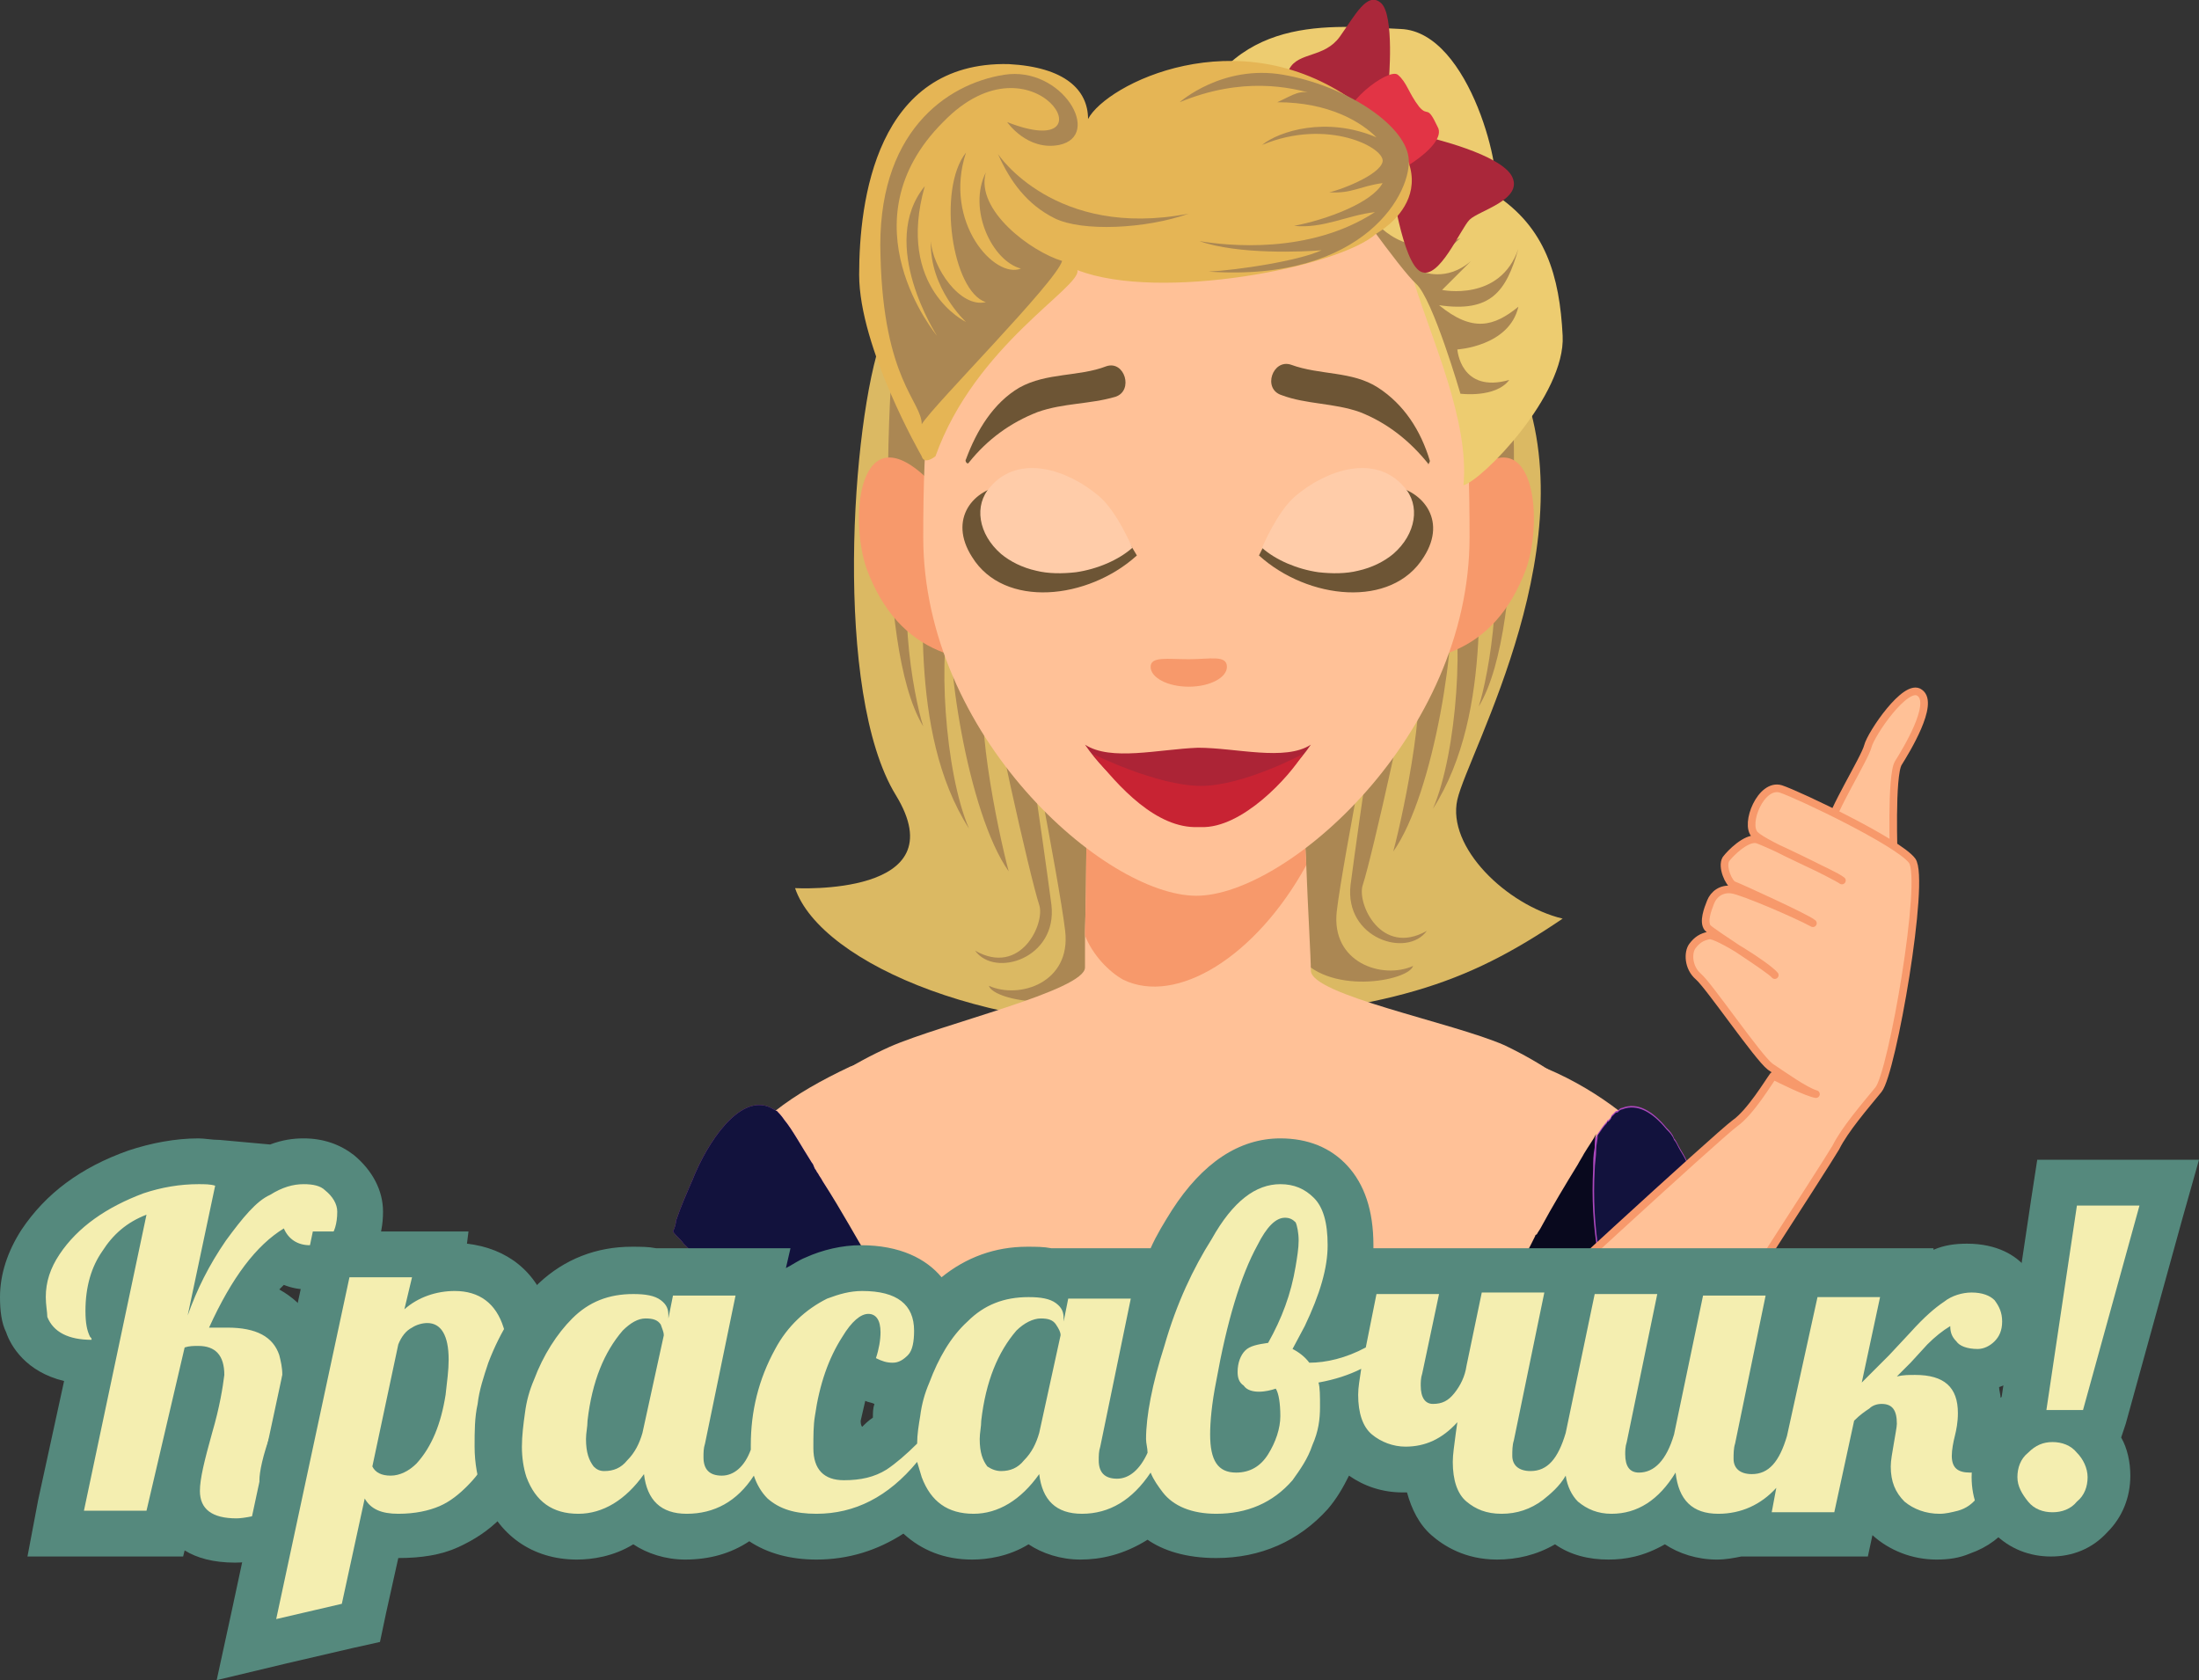 <?xml version="1.0" encoding="utf-8"?>
<!-- Generator: Adobe Illustrator 21.0.2, SVG Export Plug-In . SVG Version: 6.00 Build 0)  -->
<svg version="1.1" id="Слой_1" xmlns="http://www.w3.org/2000/svg" xmlns:xlink="http://www.w3.org/1999/xlink" x="0px" y="0px"
	 viewBox="0 0 144.1 110.1" style="enable-background:new 0 0 144.1 110.1;" xml:space="preserve">
<rect x="0" y="0" width="144.1" height="110.1" fill="#333333" stroke="none"/>
<style type="text/css">
	.st0{fill:#DBB963;}
	.st1{fill:#AB8753;}
	.st2{fill:#FFC197;}
	.st3{fill:#F7996B;}
	.st4{fill:#AB47BC;}
	.st5{fill:#09091E;}
	.st6{fill:#12123D;}
	.st7{fill:#EDCC70;}
	.st8{fill:#AA273A;}
	.st9{fill:#E23445;}
	.st10{fill:#E5B555;}
	.st11{fill:#AC2436;}
	.st12{fill:#C82333;}
	.st13{fill:#6D5535;}
	.st14{fill:#FFCCA9;}
	.st15{fill:#FFC197;stroke:#F7996B;stroke-width:0.5;stroke-linejoin:round;stroke-miterlimit:10;}
	.st16{fill:#F4EEB0;}
	.st17{fill:#55897D;}
</style>
<g>
	<path class="st0" d="M52.1,58.2c1.7,5,13.3,9.9,26.2,8.9s17.6-2.5,24.1-6.9c-3.7-0.9-7.6-4.7-6.9-7.8s8.8-17.2,3.9-28
		C94.5,13.6,88.2,6.5,79.7,6.7s-19.9,9.9-21.9,15.4s-3.2,23.3,0.9,30S52.1,58.2,52.1,58.2z"/>
	<path class="st1" d="M58.4,24.9c0,0-1.2,17.3,2.1,22.7c-0.6-1.8-2.1-9.6,0-12.9c0.2,3.6-1.1,13.2,3,19.6
		c-1.6-3.7-2.1-11.7-1.1-14.7c-0.6,3,1,13.7,3.7,17.5c-0.7-2.6-2.5-11.2-1.3-13.1c0,1.5,2.7,13.5,3.3,15.3c0.4,1.2-1.2,4.7-4.2,3
		c1.3,1.8,5.4,0.5,5-3C68.3,54.7,66.7,44,66.7,44s2.7,13.6,3.1,17c0.4,3.4-3,4.5-5,3.6c0.3,1,5.7,2,7.6-0.8
		c1.9-2.7,0.7-12.3,0.7-12.3L71.8,33L58.4,24.9z"/>
	<path class="st1" d="M99,23.6c0,0,1.2,17.3-2.1,22.7c0.6-1.8,2.1-9.6,0-12.9C96.7,37,98,46.6,93.9,53c1.6-3.7,2.1-11.7,1.1-14.7
		c0.6,3-1,13.7-3.7,17.5c0.7-2.6,2.5-11.2,1.3-13.1c0,1.5-2.7,13.5-3.3,15.3c-0.4,1.2,1.2,4.7,4.2,3c-1.3,1.8-5.4,0.5-5-3
		c0.6-4.6,2.2-15.3,2.2-15.3s-2.7,13.6-3.1,17s3,4.5,5,3.6c-0.3,1-5.7,2-7.6-0.8c-1.9-2.7-0.7-12.3-0.7-12.3l1.3-18.5L99,23.6z"/>
	<g>
		<path class="st2" d="M57.4,83L57.4,83c0,1,0,2-0.1,3c-0.1,1.2-0.2,2.4-0.4,3.5c-0.1,0.4-0.1,0.7-0.2,1.1c-0.3-0.1-0.5-0.3-0.8-0.5
			c-0.6-0.4-1.3-0.8-1.9-1.2c-1.1-0.7-2.2-1.5-3.3-2.3c-2-1.6-4-3.3-5.8-5.1c1.2-3.5,3-6.4,5.9-8.7c1.4-1.1,3-2,4.9-2.9l0,0
			c0.3-0.1,0.5-0.2,0.8-0.3l0.3,3.3C56.8,72.9,57.4,77.8,57.4,83z"/>
	</g>
	<g>
		<path class="st2" d="M111.9,81.5c-1.8,1.9-3.8,3.6-5.8,5.2c-1,0.8-2.1,1.5-3.1,2.2c-0.7,0.4-1.3,0.8-2,1.2l-0.8,0.5
			c-0.1-0.3-0.1-0.7-0.2-1.1c-0.2-1.1-0.3-2.3-0.4-3.5c-0.1-0.9-0.1-1.8-0.1-2.7c0-0.1,0-0.2,0-0.2c0-5.3,0.6-10.2,0.6-10.2l0.3-3.3
			c0.3,0.1,0.6,0.2,0.8,0.4c0,0,0,0,0.1,0c1.9,0.8,3.5,1.8,4.8,2.8C109,75.1,110.8,78,111.9,81.5z"/>
	</g>
	<path class="st3" d="M95.9,31.5c4.6-4.6,5.3,2.4,4.1,5.8c-2.1,5.6-6.5,6.7-11.9,5.8L95.9,31.5z"/>
	<path class="st3" d="M60.9,31.5c-4.6-4.6-5.3,2.4-4.1,5.8c2.1,5.6,6.5,6.7,11.9,5.8L60.9,31.5z"/>
	<path class="st2" d="M106.7,77.5c0,7-12.7,12.7-28.3,12.7c-15.7,0.1-28.3-5.6-28.3-12.7c0-3.5,3.1-6.6,8.2-8.9
		c3.4-1.5,12.8-3.7,12.8-5.2c0-0.4,0-1.3,0-2.4c0.1-3.2,0.1-8.2,0.1-8.2h14.2c0,0,0.1,1.8,0.2,3.9c0.1,2.7,0.3,6.1,0.3,6.9
		c0,1.6,9.3,3.4,12.7,4.9C103.6,70.9,106.7,74.1,106.7,77.5z"/>
	<path class="st3" d="M85.6,56.7c-3.3,6-8.5,9.2-12,7.5c-0.9-0.5-2-1.6-2.5-2.9v-0.2c0.1-3.2,0.1-8.2,0.1-8.2h14.2
		C85.4,52.8,85.5,54.6,85.6,56.7z"/>
	<path class="st2" d="M96.3,35.2c0,13-12,23.5-17.9,23.5c-6,0-17.9-10.5-17.9-23.5S61.8,9.5,78.4,9.5C95.1,9.5,96.3,22.2,96.3,35.2z
		"/>
	<path class="st4" d="M112.7,80.7c-0.2,0.3-0.5,0.5-0.7,0.8c-1.8,1.9-3.8,3.6-5.8,5.2c-1,0.8-2.1,1.5-3.1,2.2
		c-0.7,0.4-1.3,0.8-2,1.2l-0.8,0.5c-3,1.6-6.1,3-9.4,3.9l2.2-5l0.3-0.6c0.2-0.2,0.4-0.4,0.6-0.7c1.7-1.7,3.7-3,5.2-4.7
		c0.1-0.1,0.1-0.1,0.2-0.2c0-0.1,0.1-0.1,0.1-0.2c0.1-0.1,0.1-0.1,0.1-0.2c0.1-0.1,0.2-0.2,0.2-0.3c0.2-0.3,0.4-0.6,0.6-1
		c0.1-0.2,0.2-0.4,0.3-0.6c0,0,0-0.1,0.1-0.1c0.1-0.2,0.2-0.3,0.3-0.5c0.7-1.3,1.6-2.8,2.4-4.1c0.1-0.2,0.3-0.5,0.4-0.7
		c0.3-0.5,0.6-0.9,0.8-1.3c0.2-0.3,0.4-0.6,0.6-0.8c0,0,0-0.1,0.1-0.1c0.1-0.1,0.2-0.2,0.2-0.3c0.1-0.1,0.2-0.2,0.2-0.2
		c0.1-0.1,0.1-0.1,0.2-0.1l0.1-0.1c0.1-0.1,0.2-0.1,0.2-0.1c1-0.4,2,0.2,2.9,1.3c0.2,0.2,0.4,0.4,0.5,0.7c0.1,0.1,0.2,0.3,0.3,0.5
		c0.1,0.2,0.3,0.5,0.4,0.7c0.2,0.4,0.4,0.8,0.6,1.2c0.3,0.6,0.6,1.4,1,2.3c0.1,0.2,0.2,0.5,0.3,0.8
		C112.5,80.2,112.6,80.5,112.7,80.7z"/>
	<path class="st5" d="M106.1,86.7c-1,0.8-2.1,1.5-3.1,2.2c-0.7,0.4-1.3,0.8-2,1.2l-0.8,0.5c-3,1.6-6.1,3-9.4,3.9l2.2-5l0.3-0.6
		c0.2-0.2,0.4-0.4,0.6-0.7c1.7-1.7,3.7-3,5.2-4.7c0.1-0.1,0.1-0.1,0.2-0.2c0-0.1,0.1-0.1,0.1-0.2c0.1-0.1,0.1-0.1,0.1-0.2
		c0.1-0.1,0.2-0.2,0.2-0.3c0.2-0.3,0.4-0.6,0.6-1c0.1-0.2,0.2-0.4,0.3-0.6c0,0,0-0.1,0.1-0.1c0.1-0.2,0.2-0.3,0.3-0.5
		c0.7-1.3,1.6-2.8,2.4-4.1c0.1-0.2,0.3-0.5,0.4-0.7c0.3-0.5,0.6-0.9,0.8-1.3c-0.1,0.3-0.1,0.6-0.1,0.9c-0.1,0.5-0.1,0.9-0.1,1.4l0,0
		c-0.1,1.9,0,3.7,0.3,5.5l0,0c0,0.3,0.1,0.6,0.2,0.8c0.1,0.4,0.2,0.8,0.3,1.2v0.1c0.1,0.4,0.2,0.8,0.4,1.2
		C105.8,85.9,105.9,86.3,106.1,86.7z"/>
	<path class="st6" d="M112.4,79.9c0.1,0.3,0.2,0.5,0.3,0.8c-0.2,0.3-0.5,0.5-0.7,0.8c-1.8,1.9-3.8,3.6-5.8,5.2
		c-0.2-0.4-0.3-0.8-0.5-1.2c-0.1-0.4-0.2-0.8-0.4-1.2v-0.1c-0.1-0.4-0.2-0.8-0.3-1.2c-0.1-0.3-0.1-0.6-0.2-0.8
		c-0.3-1.8-0.4-3.7-0.3-5.5l0,0c0-0.4,0.1-0.9,0.1-1.4c0-0.3,0.1-0.6,0.1-0.9c0.2-0.3,0.4-0.6,0.6-0.8c0,0,0-0.1,0.1-0.1
		c0.1-0.1,0.2-0.2,0.2-0.3c0.1-0.1,0.2-0.2,0.2-0.2c0.1-0.1,0.1-0.1,0.2-0.1l0.1-0.1c0.1-0.1,0.2-0.1,0.2-0.1c1-0.4,2,0.2,2.9,1.3
		c0.2,0.2,0.4,0.4,0.5,0.7c0.1,0.1,0.2,0.3,0.3,0.5c0.1,0.2,0.3,0.5,0.4,0.7c0.2,0.4,0.4,0.8,0.6,1.2c0.3,0.6,0.6,1.4,1,2.3
		C112.2,79.4,112.3,79.7,112.4,79.9z"/>
	<path class="st4" d="M66,94.5c-3.3-1-6.4-2.3-9.4-3.9c-0.3-0.1-0.5-0.3-0.8-0.5c-0.6-0.4-1.3-0.8-1.9-1.2c-1.1-0.7-2.2-1.5-3.3-2.3
		c-2-1.6-4-3.3-5.8-5.1c-0.2-0.3-0.5-0.5-0.7-0.8c0.1-0.2,0.2-0.5,0.2-0.7c0.3-0.9,0.7-1.8,1-2.5c0.1-0.2,0.2-0.5,0.3-0.7
		c1.1-2.5,3.2-5.3,5.1-4.1c0.1,0,0.1,0.1,0.2,0.1c0.1,0.1,0.3,0.3,0.5,0.6c0.5,0.6,1.1,1.7,1.8,2.8c0.1,0.1,0.1,0.2,0.2,0.4
		c0.1,0.1,0.1,0.2,0.2,0.3c0.1,0.2,0.2,0.3,0.3,0.5c1.1,1.8,2.1,3.7,2.8,4.8c0.1,0.2,0.3,0.4,0.4,0.6c0,0.1,0.1,0.1,0.1,0.1l0,0
		c0,0.1,0.1,0.1,0.1,0.2c1.6,1.9,3.7,3.2,5.4,4.9c0.2,0.2,0.4,0.4,0.6,0.7l0.3,0.6L66,94.5z"/>
	<path class="st6" d="M56.9,82.4c-0.1,0.1-0.2,0.1-0.3,0.2c-0.1,0.1-0.2,0.2-0.3,0.2c-0.7,0.5-1.3,1-2,1.4c-1.2,0.9-2.4,1.6-3.7,2.4
		c-2-1.6-4-3.3-5.8-5.1c-0.2-0.3-0.5-0.5-0.7-0.8c0.1-0.2,0.2-0.5,0.2-0.7c0.3-0.9,0.7-1.8,1-2.5c0.1-0.2,0.2-0.5,0.3-0.7
		c1.1-2.5,3.2-5.3,5.1-4.1c0.1,0,0.1,0.1,0.2,0.1c0.1,0.1,0.3,0.3,0.5,0.6c0.5,0.6,1.1,1.7,1.8,2.8c0.1,0.1,0.1,0.2,0.2,0.4
		c0.1,0.1,0.1,0.2,0.2,0.3c0.1,0.2,0.2,0.3,0.3,0.5C55.2,79.4,56.2,81.3,56.9,82.4z"/>
	<path class="st5" d="M66,94.5c-3.3-1-6.4-2.3-9.4-3.9c-0.3-0.1-0.5-0.3-0.8-0.5c-0.6-0.4-1.3-0.8-1.9-1.2c-1.1-0.7-2.2-1.5-3.3-2.3
		c1.2-0.7,2.5-1.5,3.7-2.4c0.7-0.5,1.3-0.9,2-1.4c0.1-0.1,0.2-0.1,0.3-0.2c0.1-0.1,0.2-0.1,0.3-0.2c0.1,0.2,0.3,0.4,0.4,0.6
		c0,0.1,0.1,0.1,0.1,0.1l0,0c0,0.1,0.1,0.1,0.1,0.2c1.6,1.9,3.7,3.2,5.4,4.9c0.2,0.2,0.4,0.4,0.6,0.7l0.3,0.6L66,94.5z"/>
	<path class="st6" d="M103,88.9c-0.7,0.4-1.3,0.8-2,1.2l-0.8,0.5c-3,1.6-6.1,3-9.4,3.9c-4,1.2-8.1,1.8-12.4,1.8S70,95.7,66,94.5
		c-3.3-1-6.4-2.3-9.4-3.9c-0.3-0.1-0.5-0.3-0.8-0.5c-0.6-0.4-1.3-0.8-1.9-1.2c0.3-1.3,0.8-2.7,1.4-4c0.3-0.7,0.7-1.5,1-2.1
		c0.1-0.1,0.1-0.2,0.2-0.3l0.1,0.1c0.2,0.1,0.4,0.2,0.6,0.3c0,0,0.1,0,0.1,0.1c5.2,2.7,12.8,4.4,21.3,4.4c8,0,15.3-1.5,20.4-3.9
		c0.1,0,0.2-0.1,0.3-0.1c0.3-0.2,0.7-0.3,1-0.5c0.4,0.7,0.7,1.4,1.1,2.1C102.2,86.2,102.7,87.5,103,88.9z"/>
	<path class="st3" d="M80.4,43.7c0,0.7-1.1,1.3-2.5,1.3s-2.5-0.6-2.5-1.3s1.1-0.5,2.5-0.5C79.3,43.2,80.4,42.9,80.4,43.7z"/>
	<path class="st7" d="M86.4,13.3c0,0,5.2,1.7,6.3,5.3c1.1,3.6,3.6,9,3.2,13.2c1.2-0.3,6.7-5.9,6.5-9.8s-1.1-7.1-4.5-9.3
		c0.7-0.9-1.5-10.6-6.1-10.8s-11.2-1.1-14,6.6S86.4,13.3,86.4,13.3z"/>
	<path class="st1" d="M88,12.3c0,0,2,2.1,5.4,0c-1.9,2-3.4,2.1-3.4,2.1s2.1,2.9,5.7,1.2c-1.5,1.4-2.5,2.2-2.5,2.2s1.6,0.7,3.2-0.7
		C94.5,19,94.5,19,94.5,19s3.8,0.8,5-2.7c-0.8,2.8-1.8,4.2-5.2,3.7c2.2,1.8,3.6,1.4,5.2,0.1c-0.6,2.6-4,2.8-4,2.8s0.2,2.9,3.4,2
		c-0.9,1.2-3.2,0.9-3.2,0.9s-1.8-6.2-2.9-7.2S88,12.3,88,12.3z"/>
	<g>
		<path class="st8" d="M93.6,9c0,0,4.8,1.1,5.5,2.6s-2.2,2.2-2.8,2.8c-0.6,0.6-2,4-3.2,3.4s-1.9-5.7-2.1-6.7S93.6,9,93.6,9z"/>
		<path class="st8" d="M91,5.4c0,0,0.4-4.4-0.5-5.2S88.8,1,87.8,2.4s-2.7,1-3.3,2.1c-0.6,1.1,3.8,1.7,3.9,2.4S91,6,91,5.4z"/>
		<path class="st9" d="M93,7c-0.7-0.9-0.8-1.6-1.4-2.1s-4,2.1-3.3,3.3s1,0.2,1.5,0.9c0.6,0.7,0.1,2,0.4,2.5s4.8-2,4-3.3
			C93.5,6.8,93.6,7.7,93,7z"/>
	</g>
	<path class="st10" d="M90.2,15.3c-2.4,2.2-14.2,4.5-19.6,2.4c0.3,1.1-6.7,4.9-9.3,12.2c-0.8,0.6-0.9,0-0.9,0s-4.1-7.1-4.1-11.9
		s1.1-14,9.8-13.8c3.7,0.2,5.2,1.7,5.2,3.6c1.2-2.3,9.8-6.6,17.4-1.2S90.2,15.3,90.2,15.3z"/>
	<path class="st1" d="M66,8c0,0,1.3,1.9,3.4,1.5c2.9-0.6,0.2-5.2-3.6-4.6c-3.8,0.6-8.4,3.8-8.1,11.9c0.2,8.1,2.7,9.5,2.7,11
		c0.8-1.3,8.8-9.3,9.2-10.7c-2-0.6-5.7-3.3-5-5.8c-1.2,2.4,0.4,5.8,2.3,6.3c-1.7,0.7-5.1-3-3.6-7.6c-1.9,2.4-0.9,9.1,1.3,9.8
		c-1.7,0.4-3.5-2.3-3.6-4c-0.1,3.1,2.3,5.3,2.3,5.3s-4.6-2.2-2.7-8.9C57.5,16,61.4,22,61.4,22s-6.2-7.4,0.4-14
		C67.8,1.8,73.1,10.8,66,8z"/>
	<path class="st1" d="M77.3,6.7c0,0,2.8-2.5,6.8-1.8s7.9,3.2,8.2,5.4c0.3,2.2-2.8,8.2-13.1,7.5c1.9-0.1,5.9-0.7,7.4-1.4
		c-1.1,0.1-5.5,0.3-8-0.6c1.8,0.3,7.2,0.9,11.5-1.9c-1.8,0.2-3.4,1.1-5.3,0.9c2.1-0.4,5.1-1.5,5.8-2.8c-1.5,0.2-2,0.7-3.5,0.6
		c0.6-0.1,3.3-1.1,3.5-2S87,7.7,82.7,9.5c1.1-0.9,4.2-1.9,7.5-0.5c-1-1-3.1-2.3-6.5-2.3c1.1-0.5,1.5-0.9,2.5-0.5
		C84.6,5.7,81.4,5,77.3,6.7z"/>
	<path class="st1" d="M65.4,10.1c0,0,3.7,5.6,12.5,3.9c-2.8,1-7,1.2-8.8,0.3S66.2,11.9,65.4,10.1z"/>
</g>
<path class="st11" d="M78.5,49c-2.6,0.1-5.7,0.9-7.4-0.2c1.5,2.2,3.9,4.1,6.8,5c0.2,0,0.4,0,0.6-0.1c0.2,0,0.4,0,0.6,0.1
	c2.9-1,5.3-2.8,6.8-5C84.2,49.9,81,49,78.5,49z"/>
<path class="st12" d="M78.7,51.5c-2.9,0-7.1-2.1-7.1-2.1c1.7,2.2,4.2,4.9,6.9,4.8h0.2c2.7,0.1,5.8-3.3,6.7-4.8
	C85.4,49.4,81.5,51.5,78.7,51.5z"/>
<g>
	<path class="st13" d="M93.7,30.2c-0.6-2-1.7-3.7-3.4-4.8c-1.7-1.1-3.8-0.8-5.7-1.5c-1.2-0.4-1.9,1.6-0.6,2c1.6,0.6,3.4,0.5,5.1,1.1
		c1.8,0.7,3.3,1.9,4.5,3.4C93.5,30.6,93.7,30.3,93.7,30.2L93.7,30.2z"/>
</g>
<path class="st13" d="M82.5,36.4c3.2,2.9,8.7,3.5,10.8,0.1c1.6-2.5-0.2-4.5-2.3-4.7c-3.3-0.3-6.1,1.1-8,3.6L82.5,36.4z"/>
<path class="st14" d="M91.3,36.3c-0.6,0.5-1.4,0.9-2.3,1.1c-0.8,0.2-1.7,0.2-2.6,0.1c-1.4-0.2-2.8-0.8-3.7-1.6c0,0,1-2.4,2.2-3.4
	c2-1.7,5.2-2.8,7.1-0.6C93.1,33.1,92.8,35,91.3,36.3z"/>
<path class="st13" d="M74.5,36.4c-3.2,2.9-8.7,3.5-10.8,0.1c-1.6-2.5,0.1-4.5,2.2-4.7c3.3-0.3,6.1,1.1,8,3.6L74.5,36.4z"/>
<path class="st14" d="M65.6,36.3c0.6,0.5,1.4,0.9,2.3,1.1c0.8,0.2,1.7,0.2,2.6,0.1c1.4-0.2,2.8-0.8,3.7-1.6c0,0-1-2.4-2.2-3.4
	c-2-1.7-5.2-2.8-7.1-0.6C63.8,33.1,64.1,35,65.6,36.3z"/>
<g>
	<path class="st13" d="M63.3,30.1c0.7-1.9,1.8-3.7,3.5-4.7c1.8-1,3.9-0.7,5.7-1.4c1.2-0.4,1.8,1.6,0.6,2c-1.7,0.5-3.4,0.4-5.1,1
		c-1.8,0.7-3.3,1.8-4.5,3.3C63.4,30.5,63.2,30.2,63.3,30.1L63.3,30.1z"/>
</g>
<g>
	<path class="st15" d="M124.1,56.2c0,0-0.2-5.4,0.3-6.2s2.4-3.9,1.4-4.6c-0.9-0.7-3.2,2.7-3.4,3.5s-2.4,4.3-2.5,5.3"/>
	<path class="st15" d="M98.7,87.3l12.6,1.9c0,0,8.3-12.8,9-14c0.6-1.2,1.9-2.7,2.8-3.8c0.9-1.1,3.1-13.8,2.2-15s-7.4-4.3-8.6-4.7
		c-1.3-0.4-2.4,2.3-1.7,3s5.1,2.5,5.7,3c-0.4-0.3-4.9-2.5-5.6-2.7c-0.7-0.1-1.7,0.9-2,1.3c-0.3,0.5,0.2,1.6,0.5,1.7
		c0.3,0.1,4.9,2.2,5.2,2.5c-1.1-0.6-4.6-2.1-5.3-2.2c-0.7-0.1-1.2,0.3-1.4,0.8s-0.5,1.3-0.2,1.7c0.4,0.4,4.1,2.7,4.4,3.1
		c-0.5-0.6-3.8-2.7-4.3-2.6s-0.8,0.3-1.1,0.7c-0.3,0.4-0.3,1.4,0.4,2c0.7,0.6,3.9,5.3,4.7,5.9c0.9,0.6,2.3,1.6,3,1.8
		c-0.6-0.1-2.4-1-2.8-1.2c-0.3,0.4-1.5,2.4-2.5,3.1C112.6,74.4,99.1,86.8,98.7,87.3z"/>
</g>
<g>
	<g>
		<path class="st16" d="M15.4,101c-3.6,0-3.9-2.6-3.9-3.3c0-0.2,0-0.4,0-0.6l-0.7,3.4H3.7L6,89.3c-2.8,0-3.8-1.3-4.3-2.4
			c-0.2-0.5-0.3-1.1-0.3-1.8c0-1.3,0.4-2.5,1.2-3.6c1.4-2.1,3.5-3.6,6.2-4.6c1.3-0.5,2.7-0.7,4.1-0.7c0.4,0,0.9,0,1.3,0.1l1.7,0.2
			L15.6,78c0.5-0.5,0.9-0.8,1.4-1.1c1.1-0.6,2-0.9,2.9-0.9c1,0,1.8,0.2,2.4,0.7c1.1,0.9,1.3,1.9,1.3,2.5c0,1.3-0.4,2.2-1.1,2.8
			c-0.6,0.6-1.4,0.9-2.3,0.9c-0.7,0-1.4-0.2-1.9-0.6c-0.8,0.7-1.5,1.7-2.3,3c2.5,0.4,3.3,1.9,3.6,2.8c0.1,0.5,0.2,1.1,0.2,1.7
			c0,0.9-0.2,2.3-0.7,4.1c-0.6,2.2-0.6,2.8-0.6,2.9c0,0.4,0.1,0.6,0.1,0.6l4.3,1.6l-4.4,1.2C17.1,100.8,16.2,101,15.4,101z
			 M12.2,93.8c0-0.1,0.1-0.2,0.1-0.3c0.6-2,0.7-2.9,0.7-3.4L12.2,93.8z"/>
		<path class="st17" d="M19.9,77.6c0.6,0,1.1,0.1,1.4,0.4c0.5,0.4,0.8,0.9,0.8,1.4c0,0.8-0.2,1.4-0.5,1.7c-0.4,0.3-0.8,0.5-1.3,0.5
			c-0.8,0-1.4-0.4-1.7-1.1c-1.8,1.1-3.4,3.2-4.9,6.5c0.2,0,0.4,0,0.6,0h0.6c1.9,0,3,0.6,3.4,1.8c0.1,0.4,0.2,0.8,0.2,1.3
			c0,0.8-0.2,2-0.7,3.7C17.2,95.4,17,96.5,17,97c0,1,0.4,1.7,1.1,2c-1.2,0.3-2.1,0.5-2.6,0.5c-1.6,0-2.4-0.6-2.4-1.8
			c0-0.8,0.3-2,0.8-3.8c0.5-1.7,0.7-3,0.8-3.8c0-1.3-0.6-1.9-1.7-1.9c-0.3,0-0.6,0-0.9,0.1L9.6,99H5.5l4.1-19.4
			c-1.3,0.5-2.2,1.3-2.9,2.4c-0.7,1-1.1,2.3-1.1,3.9c0,0.8,0.1,1.3,0.3,1.7C6,87.7,6,87.7,6,87.8c-1.5,0-2.5-0.5-2.9-1.5
			C3.1,86,3,85.5,3,85c0-1,0.3-1.9,0.9-2.8c1.2-1.8,3.1-3.1,5.5-4c1.2-0.4,2.4-0.6,3.6-0.6c0.4,0,0.8,0,1.1,0.1l-1.8,8.5
			c0.6-1.7,1.4-3.3,2.5-4.9c1.1-1.5,2-2.6,2.9-3C18.5,77.8,19.2,77.6,19.9,77.6 M19.9,74.6c-0.7,0-1.4,0.1-2.2,0.4l-3.3-0.3
			c-0.5,0-1-0.1-1.4-0.1c-1.5,0-3.1,0.3-4.6,0.8c-3.1,1.1-5.4,2.8-7,5.2C0.5,82,0,83.5,0,85c0,0.9,0.1,1.7,0.4,2.3
			c0.3,0.9,1.3,2.6,3.8,3.2l-1.7,7.8L1.8,102h3.7h4.1H12l0.1-0.4c0.8,0.5,1.9,0.8,3.3,0.8c0.9,0,2-0.2,3.4-0.6l9-2.4L20,96.5
			c0.1-0.4,0.2-1,0.5-2c0.5-2,0.8-3.4,0.8-4.5c0-0.8-0.1-1.5-0.3-2.2c-0.2-0.8-0.9-2.3-2.7-3.3c0.1-0.1,0.2-0.2,0.3-0.3
			c0.5,0.2,1,0.3,1.6,0.3c1.2,0,2.4-0.4,3.3-1.2c1-0.9,1.6-2.2,1.6-3.9c0-1.4-0.7-2.7-1.9-3.7C22.3,75,21.2,74.6,19.9,74.6
			L19.9,74.6z"/>
	</g>
	<g>
		<path class="st16" d="M21.7,82.2h7.2l-0.2,1c0.4-0.1,0.8-0.1,1.2-0.1c2.3,0,3.9,1.2,4.6,3.4c0.2,0.7,0.3,1.5,0.3,2.4
			c0,0.8,0,1.6-0.1,2.4c-0.1,0.8-0.3,1.7-0.5,2.5c-0.2,0.8-0.6,1.6-0.9,2.4c-0.4,0.8-0.9,1.6-1.6,2.2c-0.7,0.7-1.4,1.2-2.3,1.6
			c-0.9,0.4-2,0.6-3.3,0.6c-0.4,0-0.8,0-1.2-0.1l-1.2,5.8l-7.5,1.8L21.7,82.2z M26.2,94.9C26.2,94.9,26.2,94.9,26.2,94.9
			c0.9-0.9,1.4-2.2,1.6-3.8c0.1-0.8,0.2-1.5,0.2-2.1c0-0.4,0-0.6-0.1-0.8c0,0,0,0-0.1,0c-0.1,0.1-0.2,0.2-0.3,0.4L26.2,94.9z"/>
		<path class="st17" d="M27,83.7l-0.5,2.1c0.9-0.8,2.1-1.2,3.3-1.2c1.6,0,2.7,0.8,3.2,2.4c0.2,0.6,0.3,1.2,0.3,2
			c0,0.7,0,1.5-0.1,2.2c-0.1,0.7-0.2,1.5-0.5,2.2c-0.2,0.7-0.5,1.5-0.8,2.2c-0.3,0.7-0.8,1.3-1.3,1.8c-0.5,0.5-1.1,1-1.8,1.3
			c-0.7,0.3-1.6,0.5-2.7,0.5s-1.8-0.3-2.2-1l-1.5,6.9l-4.3,1l4.8-22.4H27 M25.6,96.7c0.6,0,1.2-0.3,1.7-0.8c1-1.1,1.6-2.6,1.9-4.5
			c0.1-0.9,0.2-1.6,0.2-2.3c0-1.6-0.5-2.4-1.4-2.4c-0.3,0-0.7,0.1-1,0.3c-0.4,0.2-0.7,0.6-0.9,1.1l-1.7,8
			C24.6,96.5,25,96.7,25.6,96.7 M30.7,80.7H27h-4.1h-2.4L20,83.1l-4.8,22.4l-1,4.6l4.6-1.1l4.3-1l1.8-0.4l0.4-1.9l0.8-3.6
			c1.5,0,2.8-0.2,3.9-0.7c1.1-0.5,2-1.1,2.8-1.9c0.7-0.8,1.3-1.6,1.8-2.6c0.4-0.9,0.8-1.8,1.1-2.7c0.3-0.9,0.4-1.8,0.5-2.7
			c0.1-0.9,0.2-1.7,0.2-2.6c0-1-0.1-2-0.4-2.9c-0.8-2.7-2.8-4.2-5.4-4.5L30.7,80.7L30.7,80.7z"/>
	</g>
	<g>
		<path class="st16" d="M127,100.7c-1.3,0-2.4-0.4-3.3-1.3c-0.9-0.8-1.3-2-1.3-3.4c0-0.4,0.1-0.9,0.2-1.6l-1.3,6.1h-7.2l0,0
			c-0.5,0.1-1,0.2-1.6,0.2c-1.4,0-2.5-0.5-3.3-1.4c-1.1,0.9-2.3,1.4-3.8,1.4c-1.2,0-2.3-0.4-3.2-1.2c-0.1-0.1-0.1-0.1-0.2-0.2
			c-0.1,0.1-0.2,0.1-0.3,0.2c-1.1,0.8-2.3,1.2-3.6,1.2c-1.3,0-2.5-0.4-3.3-1.2c-0.8-0.8-1.3-1.9-1.4-3.4c-0.5,0.1-1,0.2-1.6,0.2
			c-1.2,0-2.3-0.4-3.2-1.2c-0.4-0.4-0.7-0.8-0.9-1.3c-0.1,0.4-0.2,0.9-0.4,1.3c-0.4,1-0.9,2-1.6,2.8c-1.6,1.8-3.6,2.7-6.1,2.7
			c-1.9,0-3.4-0.6-4.5-1.7c-1.2,1.1-2.7,1.7-4.4,1.7c-1.4,0-2.6-0.5-3.3-1.4c-1.2,0.9-2.4,1.4-3.9,1.4c-1.8,0-3.3-0.8-4.2-2.2
			c-1.8,1.5-3.8,2.2-6,2.2c-1.7,0-3.1-0.5-4.2-1.4c-0.1,0-0.1-0.1-0.2-0.1c-1.2,1-2.6,1.6-4.2,1.6c-1.4,0-2.5-0.5-3.3-1.4
			c-1.1,0.9-2.4,1.4-3.8,1.4c-2.3,0-4-1.2-4.8-3.4c-0.3-0.8-0.4-1.6-0.4-2.5c0-0.8,0.1-1.6,0.2-2.5c0.2-0.9,0.4-1.7,0.7-2.5
			c0.7-1.8,1.7-3.4,2.9-4.6c1.4-1.3,3.1-2,5-2c0.5,0,1,0,1.4,0.1H50l-1.2,5.5c0.2-0.4,0.4-0.8,0.6-1.2c1-1.8,2.4-3.1,4.1-3.9
			c0.9-0.4,1.9-0.7,3-0.7c3.6,0,4.6,1.8,4.8,3.2c0.3-0.4,0.6-0.7,1-1.1c1.4-1.3,3.1-2,5-2c0.5,0,1,0,1.4,0.1H76l-0.4,1.7
			c0.7-1.8,1.5-3.5,2.4-4.8c1.8-2.7,3.7-4,5.9-4c1.3,0,2.4,0.5,3.3,1.4c0.9,0.9,1.3,2.3,1.3,4.1c0,1.7-0.6,3.7-1.7,5.9l0,0
			c0.4-0.1,0.9-0.2,1.4-0.4l0.8-3.9h14.2l-2.4,11.2c0.2-0.3,0.3-0.6,0.4-1l2.2-10.2h14.2l-2.4,11.2c0.2-0.3,0.3-0.6,0.4-1l0-0.1
			l2.2-10.1h7.2l-0.5,2.2c0.7-0.7,1.3-1.2,1.8-1.6c0.8-0.6,1.7-0.9,2.7-0.9c1.1,0,2,0.3,2.6,1c0.6,0.6,0.9,1.5,0.9,2.4
			c0,1-0.3,1.7-0.9,2.4c-0.6,0.6-1.3,1-2.2,1c-0.2,0-0.4,0-0.6,0c0.6,0.7,0.9,1.6,0.9,2.7c0,0.8-0.1,1.4-0.3,2
			c0,0.1-0.1,0.3-0.1,0.4l2.6-1.9l-0.3,3.3c-0.2,2.8-1.9,3.8-2.9,4.1C128.1,100.6,127.6,100.7,127,100.7z M54.9,95.2
			c0,0,0.1,0,0.4,0c0.8,0,1.4-0.2,1.9-0.5c0.4-0.3,0.9-0.7,1.4-1.1c0-0.5,0.1-1,0.2-1.4c0.1-0.5,0.2-1.1,0.4-1.6
			c-0.2,0.1-0.4,0.1-0.6,0.1c-0.7,0-1.3-0.2-1.9-0.6l-0.8-0.5c-0.4,1-0.7,2.1-0.9,3.3c-0.1,0.5-0.1,1.1-0.1,1.8
			C54.8,95.1,54.9,95.2,54.9,95.2C54.9,95.2,54.9,95.2,54.9,95.2z M81,95c0.3,0,0.5-0.1,0.9-0.6c0.4-0.6,0.6-1.1,0.6-1.7
			c0,0,0-0.1,0-0.1c-0.6,0-1.1-0.2-1.5-0.5c-0.1,0.8-0.2,1.4-0.2,1.9C80.8,94.7,80.9,95,81,95C80.9,95,80.9,95,81,95
			C80.9,95,81,95,81,95z M67.7,88.2c-1,1.1-1.6,2.8-1.9,5.1c0,0.3-0.1,0.7-0.1,1c0,0.2,0,0.4,0,0.5c0.1,0,0.2-0.1,0.3-0.2
			c0.3-0.3,0.4-0.6,0.5-1.1L67.7,88.2C67.7,88.2,67.7,88.2,67.7,88.2z M41.8,88.2c-1,1.1-1.6,2.8-1.9,5.1c0,0.3-0.1,0.7-0.1,1.1
			c0,0.2,0,0.4,0,0.5c0.1,0,0.2-0.1,0.3-0.2c0.2-0.2,0.4-0.6,0.5-1.1L41.8,88.2C41.8,88.2,41.8,88.2,41.8,88.2z M83.5,82.7
			c-0.5,1.1-1,2.4-1.4,4c0,0,0.1,0,0.1,0C82.8,85.4,83.3,84.1,83.5,82.7C83.5,82.8,83.5,82.7,83.5,82.7z"/>
		<path class="st17" d="M83.9,77.6c0.9,0,1.6,0.3,2.2,0.9c0.6,0.6,0.9,1.6,0.9,3.1c0,1.5-0.5,3.2-1.5,5.3l-0.8,1.5
			c0.4,0.2,0.8,0.5,1.1,0.9c1.1,0,2.4-0.3,3.7-1l0.7-3.5h4.1L93.2,90c-0.1,0.3-0.1,0.6-0.1,0.8c0,0.8,0.3,1.2,0.8,1.2
			c0.6,0,1-0.2,1.4-0.7c0.4-0.5,0.7-1.1,0.8-1.8l1-4.8h4.1l-2,9.7c-0.1,0.3-0.1,0.7-0.1,1c0,0.6,0.4,1,1.2,1c1.1,0,1.8-0.8,2.3-2.5
			l1.9-9.1h4.1l-2,9.7c-0.1,0.3-0.1,0.6-0.1,0.8c0,0.8,0.3,1.2,0.9,1.2c1,0,1.8-0.8,2.3-2.5l1.9-9.1h4.1l-2,9.7
			c-0.1,0.3-0.1,0.7-0.1,1c0,0.6,0.4,1,1.2,1c1.1,0,1.8-0.8,2.3-2.5h0l2-9.1h4.1l-1.2,5.6l1.8-1.8l1.4-1.5c0.9-1,1.6-1.6,2.2-2
			c0.5-0.4,1.2-0.6,1.8-0.6c0.7,0,1.2,0.2,1.5,0.5c0.3,0.4,0.5,0.8,0.5,1.4c0,0.6-0.2,1-0.5,1.3c-0.3,0.3-0.7,0.5-1.1,0.5
			c-0.7,0-1.2-0.2-1.4-0.5c-0.3-0.3-0.4-0.6-0.4-1c-0.5,0.3-1,0.7-1.5,1.2l-1.1,1.2c-0.3,0.3-0.6,0.6-0.9,0.9
			c0.4-0.1,0.8-0.1,1.2-0.1c1.9,0,2.8,0.8,2.8,2.5c0,0.6-0.1,1.1-0.2,1.5c-0.1,0.4-0.2,0.9-0.2,1.3c0,0.8,0.4,1.1,1.2,1.1
			c0.5,0,0.9-0.1,1.1-0.3c-0.1,1.5-0.8,2.5-1.9,2.8c-0.4,0.1-0.8,0.2-1.2,0.2c-0.9,0-1.7-0.3-2.3-0.8c-0.6-0.6-0.9-1.3-0.9-2.3
			c0-0.4,0.1-0.9,0.2-1.5c0.1-0.6,0.2-1.1,0.2-1.3c0-0.9-0.3-1.3-1-1.3c-0.3,0-0.6,0.1-0.8,0.3c-0.3,0.2-0.6,0.4-1,0.8l-1.3,6h-4.1
			l0.3-1.6c-1,1.1-2.3,1.7-3.8,1.7c-1.7,0-2.6-0.9-2.8-2.7c-1.1,1.8-2.5,2.7-4.2,2.7c-0.9,0-1.6-0.3-2.2-0.8c-0.4-0.4-0.7-1-0.8-1.7
			c-0.4,0.7-1,1.2-1.5,1.6c-0.8,0.6-1.7,0.9-2.7,0.9c-1,0-1.7-0.3-2.3-0.8c-0.6-0.5-0.9-1.4-0.9-2.6c0-0.5,0.1-1.1,0.2-1.9l0.1-0.7
			c-1,1.1-2.1,1.6-3.4,1.6c-0.8,0-1.6-0.3-2.2-0.8c-0.6-0.5-0.9-1.4-0.9-2.6c0-0.5,0.1-1,0.2-1.7c-0.8,0.4-1.7,0.7-2.8,0.9
			c0.1,0.3,0.1,0.9,0.1,1.6c0,0.8-0.1,1.6-0.5,2.5c-0.3,0.9-0.8,1.6-1.3,2.3c-1.3,1.5-3,2.2-5,2.2c-1.6,0-2.8-0.5-3.5-1.4
			c-0.3-0.4-0.6-0.8-0.8-1.3c-1.2,1.8-2.7,2.7-4.5,2.7c-1.7,0-2.6-0.9-2.8-2.6c-1.2,1.7-2.7,2.6-4.3,2.6c-1.7,0-2.8-0.8-3.4-2.4
			c-0.1-0.3-0.2-0.7-0.3-1c-1.9,2.3-4.1,3.4-6.6,3.4c-1.4,0-2.4-0.3-3.2-1c-0.4-0.4-0.7-0.9-0.9-1.5c-1.1,1.7-2.6,2.5-4.4,2.5
			c-1.7,0-2.6-0.9-2.8-2.6c-1.2,1.7-2.7,2.6-4.3,2.6c-1.7,0-2.8-0.8-3.4-2.4c-0.2-0.6-0.3-1.3-0.3-2s0.1-1.5,0.2-2.2
			c0.1-0.8,0.3-1.5,0.6-2.2c0.6-1.6,1.5-3,2.5-4c1.1-1.1,2.4-1.6,4-1.6c0.8,0,1.4,0.1,1.8,0.4c0.4,0.3,0.5,0.6,0.5,1v0.2l0.3-1.5
			h4.1l-2,9.7c-0.1,0.3-0.1,0.6-0.1,0.9c0,0.8,0.4,1.2,1.2,1.2c0.8,0,1.5-0.6,1.9-1.7c0-0.1,0-0.2,0-0.3c0-2.2,0.5-4.3,1.6-6.3
			c0.8-1.5,2-2.6,3.4-3.3c0.8-0.3,1.5-0.5,2.3-0.5c2.3,0,3.4,0.9,3.4,2.6c0,0.7-0.1,1.3-0.4,1.6c-0.3,0.3-0.6,0.5-1,0.5
			c-0.4,0-0.7-0.1-1.1-0.3c0.2-0.6,0.3-1.2,0.3-1.7c0-0.8-0.3-1.2-0.8-1.2c-0.5,0-1.1,0.5-1.7,1.5c-0.9,1.4-1.5,3.1-1.8,5.2
			c-0.1,0.6-0.1,1.3-0.1,2.1c0,1.4,0.7,2.1,2,2.1c1.1,0,2-0.2,2.8-0.7c0.6-0.4,1.3-1,2-1.7c0-0.6,0.1-1.2,0.2-1.8
			c0.1-0.8,0.3-1.5,0.6-2.2c0.6-1.6,1.4-3,2.5-4c1.1-1.1,2.4-1.6,4-1.6c0.8,0,1.4,0.1,1.8,0.4c0.4,0.3,0.5,0.6,0.5,1v0.2l0.3-1.5
			h4.1l-2,9.7c-0.1,0.3-0.1,0.6-0.1,0.9c0,0.8,0.4,1.2,1.2,1.2c0.8,0,1.5-0.6,2-1.7v0c0-0.3-0.1-0.6-0.1-0.9c0-1.5,0.4-3.6,1.2-6.1
			c0.8-2.8,1.9-5.1,3.1-7C80.8,78.7,82.3,77.6,83.9,77.6 M81,96.5c0.9,0,1.6-0.4,2.1-1.2c0.5-0.8,0.8-1.7,0.8-2.5
			c0-0.8-0.1-1.5-0.3-1.8c-0.3,0.1-0.7,0.2-1.1,0.2c-0.4,0-0.8-0.1-1-0.4c-0.3-0.2-0.4-0.5-0.4-0.9c0-0.6,0.2-1.1,0.5-1.4
			c0.3-0.3,0.8-0.4,1.5-0.5c0.9-1.6,1.5-3.2,1.8-5c0.1-0.6,0.2-1.2,0.2-1.7s-0.1-1-0.2-1.2c-0.2-0.2-0.4-0.3-0.7-0.3
			c-0.6,0-1.2,0.6-1.8,1.8c-1.1,2-2,5-2.7,8.9c-0.3,1.5-0.4,2.7-0.4,3.5C79.3,95.7,79.8,96.5,81,96.5 M65.6,96.4
			c0.6,0,1.1-0.2,1.5-0.7c0.5-0.5,0.8-1.1,1-1.8l1.4-6.4c0-0.2-0.1-0.4-0.3-0.7c-0.2-0.3-0.5-0.4-1-0.4c-0.5,0-1.1,0.3-1.6,0.8
			c-1.2,1.4-2,3.3-2.3,5.9c0,0.4-0.1,0.8-0.1,1.2c0,0.9,0.2,1.4,0.5,1.8C65,96.3,65.3,96.4,65.6,96.4 M39.6,96.4
			c0.6,0,1.1-0.2,1.5-0.7c0.5-0.5,0.8-1.1,1-1.8l1.4-6.4c0-0.2-0.1-0.4-0.2-0.7c-0.2-0.3-0.5-0.4-1-0.4c-0.5,0-1,0.3-1.5,0.8
			c-1.2,1.4-2,3.3-2.3,5.9c0,0.4-0.1,0.8-0.1,1.2c0,0.9,0.2,1.4,0.5,1.8C39.1,96.3,39.3,96.4,39.6,96.4 M83.9,74.6
			c-2.7,0-5.1,1.6-7.1,4.7c-0.5,0.8-1,1.6-1.4,2.5h-1.3H70h-1.1c-0.5-0.1-1-0.1-1.6-0.1c-2.1,0-4,0.7-5.6,2c-1-1.2-2.7-2.1-5.3-2.1
			c-1.2,0-2.5,0.3-3.6,0.8c-0.5,0.2-0.9,0.5-1.3,0.7l0.3-1.3h-3.7h-4.1H43c-0.5-0.1-1-0.1-1.6-0.1c-2.3,0-4.4,0.8-6.1,2.4
			c-1.4,1.4-2.5,3.1-3.3,5.2c-0.3,0.9-0.6,1.8-0.7,2.7c-0.2,0.9-0.2,1.8-0.2,2.8c0,1.1,0.2,2.1,0.5,3c1,2.8,3.3,4.4,6.2,4.4
			c1,0,2.4-0.2,3.7-1c0.9,0.6,2.1,1,3.4,1c1.6,0,3-0.4,4.2-1.2c1.2,0.8,2.7,1.2,4.4,1.2c2.1,0,4-0.6,5.7-1.7
			c1.2,1.1,2.7,1.7,4.5,1.7c1,0,2.4-0.2,3.7-1c0.9,0.6,2.1,1,3.4,1c1.3,0,2.8-0.3,4.4-1.3c1,0.7,2.5,1.2,4.5,1.2
			c2.9,0,5.4-1.1,7.3-3.2c0.6-0.7,1-1.4,1.4-2.2c1,0.7,2.2,1.1,3.5,1.1c0.1,0,0.2,0,0.3,0c0.3,1.1,0.8,2.1,1.6,2.8
			c0.8,0.7,2.2,1.6,4.3,1.6c1.3,0,2.6-0.3,3.8-1c1,0.7,2.2,1,3.5,1c1.1,0,2.3-0.2,3.7-1c0.9,0.6,2.1,1,3.4,1c0.6,0,1.1-0.1,1.6-0.2
			h1.8h4.1h2.4l0.3-1.4c1.1,1,2.6,1.6,4.2,1.6c0.8,0,1.5-0.1,2.2-0.4c2.3-0.8,3.7-2.8,3.9-5.4l0.6-6.6l-2.5,1.8
			c0-0.2-0.1-0.5-0.1-0.7c0.6-0.2,1.2-0.6,1.7-1.2c0.5-0.6,1.2-1.7,1.2-3.3c0-1.3-0.4-2.5-1.2-3.4c-0.6-0.7-1.8-1.5-3.8-1.5
			c-0.8,0-1.5,0.1-2.2,0.4l0-0.1h-3.7h-3.7h-3.7h-3.3h-3.7H105h-3.7H98h-3.7h-4.1H90c0-0.1,0-0.1,0-0.2c0-2.3-0.6-4-1.7-5.2
			C87.2,75.2,85.7,74.6,83.9,74.6L83.9,74.6z M56.4,93.1c0.1-0.4,0.2-0.9,0.3-1.3c0.2,0.1,0.4,0.1,0.6,0.2c-0.1,0.3-0.1,0.6-0.1,0.9
			c-0.3,0.2-0.5,0.4-0.7,0.6c0,0,0,0,0,0C56.4,93.4,56.4,93.2,56.4,93.1L56.4,93.1z"/>
	</g>
	<g>
		<path class="st16" d="M134.5,100.5c-1,0-1.9-0.4-2.7-1.1s-1.1-1.6-1.1-2.7c0-1,0.4-1.9,1.1-2.7c0.2-0.2,0.3-0.3,0.5-0.4l2.4-16.1
			h7.4l-4.5,16.4H137c0.1,0,0.1,0.1,0.2,0.2c0.7,0.7,1.1,1.6,1.1,2.6c0,1-0.4,1.9-1.1,2.7C136.5,100.1,135.6,100.5,134.5,100.5z"/>
		<path class="st17" d="M140.2,79l-3.7,13.4h-2.4l2-13.4H140.2 M134.5,94.5c0.6,0,1.2,0.2,1.6,0.7c0.4,0.4,0.7,1,0.7,1.6
			c0,0.6-0.2,1.2-0.7,1.6c-0.4,0.5-1,0.7-1.6,0.7c-0.6,0-1.2-0.2-1.6-0.7s-0.7-1-0.7-1.6c0-0.6,0.2-1.2,0.7-1.6
			C133.4,94.7,133.9,94.5,134.5,94.5 M144.1,76h-3.9h-4.1h-2.6l-0.4,2.6l-2,13.4l-0.1,0.9c-0.1,0.1-0.1,0.1-0.2,0.2
			c-1,1-1.6,2.3-1.6,3.7c0,1.4,0.5,2.7,1.5,3.7c1,1,2.3,1.5,3.7,1.5c1.4,0,2.7-0.5,3.7-1.6c1-1,1.5-2.3,1.5-3.7
			c0-0.9-0.2-1.8-0.6-2.5l0.3-0.9l3.7-13.4L144.1,76L144.1,76z"/>
	</g>
</g>
</svg>
